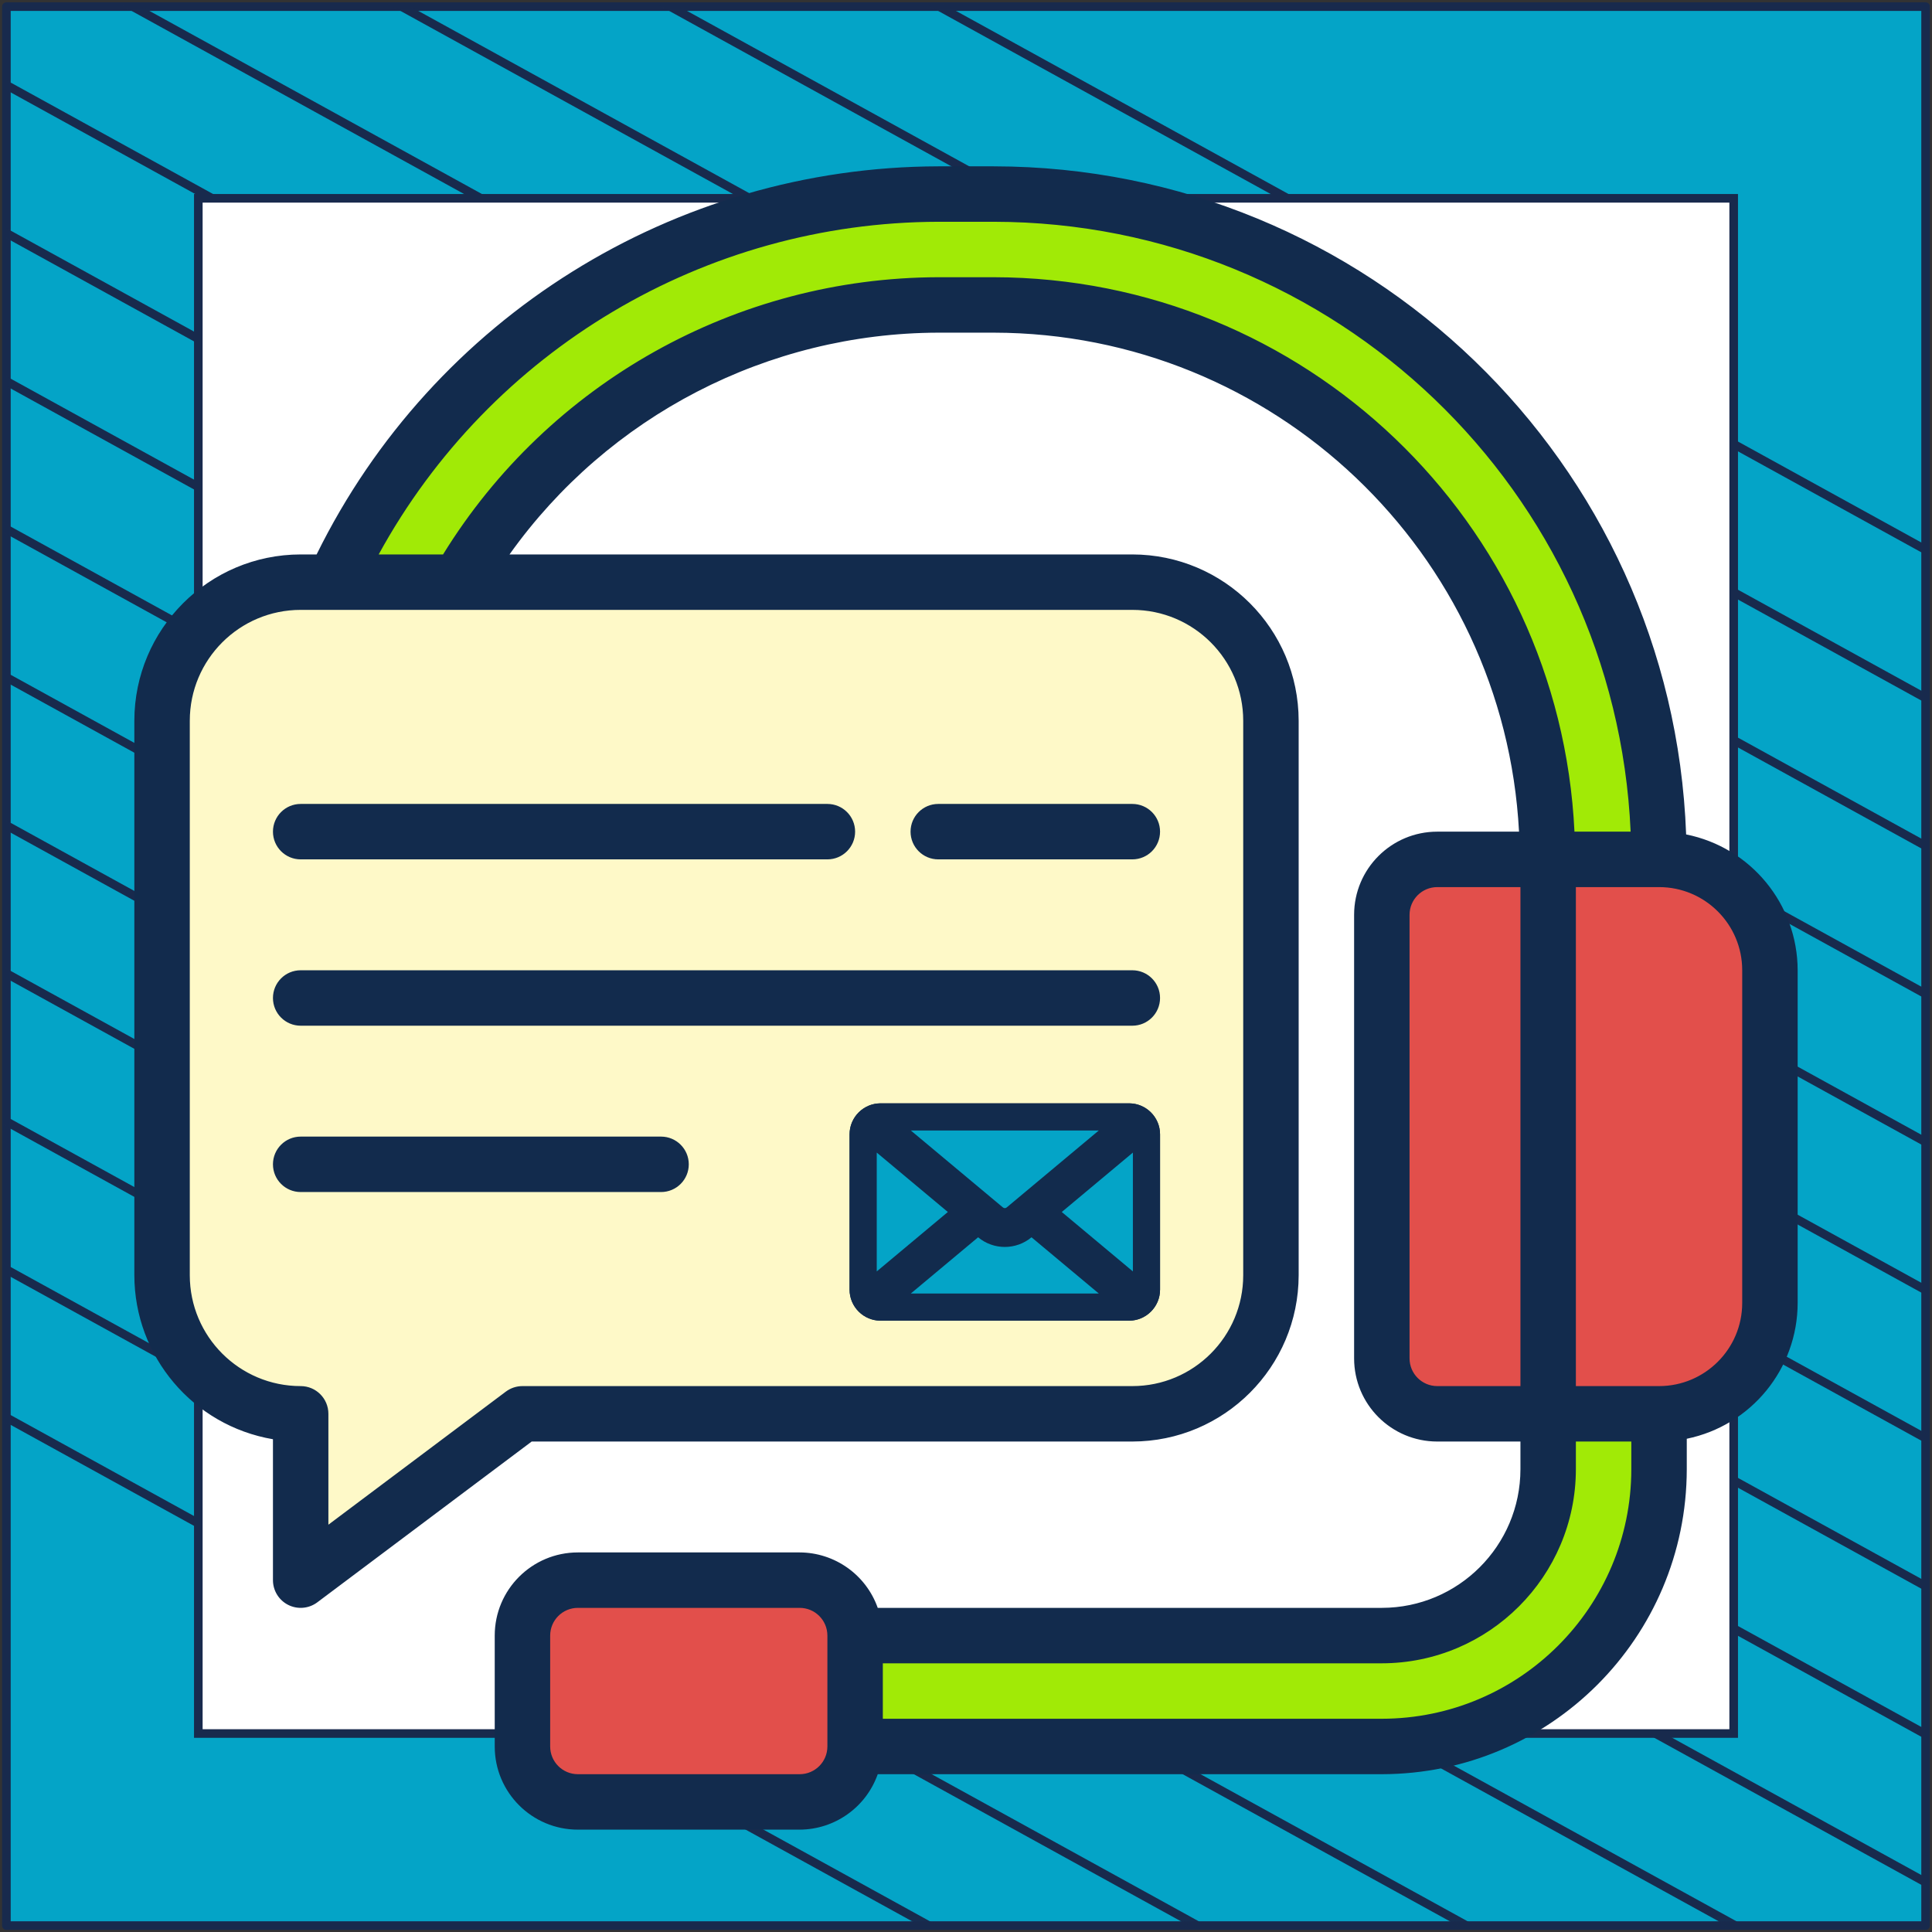 <?xml version="1.0" encoding="UTF-8"?> <svg xmlns="http://www.w3.org/2000/svg" width="302" height="302" viewBox="0 0 302 302" fill="none"><rect x="0" y="0" width="302" height="302" fill="#333333" stroke="none"/><path d="M301 1.038H1V301H301V1.038Z" fill="#04A4C7" stroke="#182A4D" stroke-width="1.346" stroke-linejoin="round"></path><mask id="mask0_2005_2545" style="mask-type:luminance" maskUnits="userSpaceOnUse" x="1" y="1" width="300" height="300"><path d="M301 1H1V300.962H301V1Z" fill="white"></path></mask><g mask="url(#mask0_2005_2545)"><path d="M-285.023 64.085L219.795 342.085" stroke="#182A4D" stroke-width="1.346" stroke-miterlimit="10"></path><path d="M-263.954 52.544L240.932 330.581" stroke="#182A4D" stroke-width="1.346" stroke-miterlimit="10"></path><path d="M-242.819 41.04L261.999 319.04" stroke="#182A4D" stroke-width="1.346" stroke-miterlimit="10"></path><path d="M-221.682 29.536L283.136 307.536" stroke="#182A4D" stroke-width="1.346" stroke-miterlimit="10"></path><path d="M-200.545 18.032L304.272 296.032" stroke="#182A4D" stroke-width="1.346" stroke-miterlimit="10"></path><path d="M-179.41 6.528L325.409 284.528" stroke="#182A4D" stroke-width="1.346" stroke-miterlimit="10"></path><path d="M-158.273 -5.014L346.545 273.024" stroke="#182A4D" stroke-width="1.346" stroke-miterlimit="10"></path><path d="M-137.205 -16.517L367.613 261.483" stroke="#182A4D" stroke-width="1.346" stroke-miterlimit="10"></path><path d="M-116.069 -28.021L388.749 249.979" stroke="#182A4D" stroke-width="1.346" stroke-miterlimit="10"></path><path d="M-94.932 -39.525L409.886 238.475" stroke="#182A4D" stroke-width="1.346" stroke-miterlimit="10"></path><path d="M-73.796 -51.029L431.023 226.971" stroke="#182A4D" stroke-width="1.346" stroke-miterlimit="10"></path><path d="M-52.659 -62.533L452.159 215.467" stroke="#182A4D" stroke-width="1.346" stroke-miterlimit="10"></path><path d="M-31.591 -74.075L473.227 203.963" stroke="#182A4D" stroke-width="1.346" stroke-miterlimit="10"></path><path d="M-10.454 -85.579L494.364 192.422" stroke="#182A4D" stroke-width="1.346" stroke-miterlimit="10"></path></g><path d="M271 31H31V270.975H271V31Z" fill="white" stroke="#182A4D" stroke-width="1.346" stroke-miterlimit="10"></path><g clip-path="url(#clip0_2005_2545)"><path d="M224.667 134.333H242V221H224.667C219.88 221 216 217.12 216 212.333V143C216 138.214 219.88 134.333 224.667 134.333Z" fill="#E24F4B"></path><path d="M242 134.333H259.333C268.906 134.333 276.667 142.094 276.667 151.667V203.667C276.667 213.24 268.906 221 259.333 221H242V134.333Z" fill="#E24F4B"></path><path d="M133.667 255.667H216C230.359 255.667 242 244.026 242 229.667V221H259.333V229.667C259.295 253.583 239.917 272.962 216 273H133.667V255.667Z" fill="#A1EA06"></path><path d="M125 247H90.333C85.547 247 81.667 250.88 81.667 255.667V273C81.667 277.786 85.547 281.667 90.333 281.667H125C129.787 281.667 133.667 277.786 133.667 273V255.667C133.667 250.88 129.787 247 125 247Z" fill="#E24F4B"></path><path d="M71.657 91C87.124 64.193 115.718 47.675 146.667 47.667H155.333C203.178 47.714 241.952 86.488 242 134.333H259.333C259.257 76.927 212.739 30.41 155.333 30.333H146.667C106.02 30.366 69.112 54.058 52.157 91H71.657Z" fill="#A1EA06"></path><path d="M177 91H47C35.034 91 25.333 100.7 25.333 112.667V199.333C25.333 205.08 27.616 210.591 31.679 214.654C35.743 218.717 41.254 221 47 221V247L81.667 221H177C182.746 221 188.257 218.717 192.321 214.654C196.384 210.591 198.667 205.08 198.667 199.333V112.667C198.667 106.92 196.384 101.409 192.321 97.346C188.257 93.283 182.746 91 177 91Z" fill="#FEF9C8"></path><path d="M263.567 130.433C261.413 72.194 213.612 26.072 155.333 26H146.667C105.378 26.112 67.722 49.621 49.492 86.667H47C32.647 86.681 21.014 98.313 21 112.667V199.333C21.016 212.016 30.165 222.842 42.667 224.974V247C42.667 248.641 43.594 250.142 45.062 250.876C46.53 251.61 48.287 251.451 49.6 250.467L83.11 225.333H177C191.353 225.319 202.986 213.687 203 199.333V112.667C202.986 98.313 191.353 86.681 177 86.667H79.643C95.085 64.977 120.042 52.069 146.667 52H155.333C199.073 52.072 235.128 86.321 237.446 130H224.667C217.487 130 211.667 135.82 211.667 143V212.333C211.667 219.513 217.487 225.333 224.667 225.333H237.667V229.667C237.652 241.627 227.96 251.319 216 251.333H137.203C135.373 246.158 130.489 242.689 125 242.667H90.333C83.154 242.667 77.333 248.487 77.333 255.667V273C77.333 280.18 83.154 286 90.333 286H125C130.489 285.977 135.373 282.509 137.203 277.333H216C242.313 277.302 263.636 255.979 263.667 229.667V224.9C273.748 222.827 280.987 213.959 281 203.667V151.667C280.981 141.343 273.69 132.462 263.567 130.433ZM194.333 112.667V199.333C194.333 208.906 186.573 216.667 177 216.667H81.667C80.729 216.667 79.817 216.971 79.067 217.533L51.333 238.333V221C51.333 218.607 49.393 216.667 47 216.667C37.427 216.667 29.667 208.906 29.667 199.333V112.667C29.667 103.094 37.427 95.333 47 95.333H177C186.573 95.333 194.333 103.094 194.333 112.667ZM155.333 43.333H146.667C115.104 43.411 85.824 59.801 69.256 86.667H59.194C76.691 54.682 110.21 34.757 146.667 34.667H155.333C208.664 34.732 252.515 76.722 254.892 130H246.112C243.784 81.535 203.854 43.414 155.333 43.333ZM220.333 212.333V143C220.333 140.607 222.273 138.667 224.667 138.667H237.667V216.667H224.667C222.273 216.667 220.333 214.727 220.333 212.333ZM129.333 273C129.333 275.393 127.393 277.333 125 277.333H90.333C87.94 277.333 86 275.393 86 273V255.667C86 253.273 87.94 251.333 90.333 251.333H125C127.393 251.333 129.333 253.273 129.333 255.667V273ZM216 268.667H138V260H216C232.744 259.979 246.312 246.41 246.333 229.667V225.333H255V229.667C254.976 251.196 237.529 268.643 216 268.667ZM272.333 203.667C272.333 210.846 266.513 216.667 259.333 216.667H246.333V138.667H259.333C266.513 138.667 272.333 144.487 272.333 151.667V203.667Z" fill="#122B4D"></path><path d="M42.667 130C42.667 132.393 44.607 134.333 47 134.333H129.333C131.727 134.333 133.667 132.393 133.667 130C133.667 127.607 131.727 125.667 129.333 125.667H47C44.607 125.667 42.667 127.607 42.667 130Z" fill="#122B4D"></path><path d="M146.667 134.333H177C179.393 134.333 181.333 132.393 181.333 130C181.333 127.607 179.393 125.667 177 125.667H146.667C144.273 125.667 142.333 127.607 142.333 130C142.333 132.393 144.273 134.333 146.667 134.333Z" fill="#122B4D"></path><path d="M177 151.667H47C44.607 151.667 42.667 153.607 42.667 156C42.667 158.393 44.607 160.333 47 160.333H177C179.393 160.333 181.333 158.393 181.333 156C181.333 153.607 179.393 151.667 177 151.667Z" fill="#122B4D"></path><path d="M103.333 177.667H47C44.607 177.667 42.667 179.607 42.667 182C42.667 184.393 44.607 186.333 47 186.333H103.333C105.727 186.333 107.667 184.393 107.667 182C107.667 179.607 105.727 177.667 103.333 177.667Z" fill="#122B4D"></path><path fill-rule="evenodd" clip-rule="evenodd" d="M178.955 204.256C178.282 204.88 177.398 205.226 176.48 205.227H137.653C136.736 205.226 135.852 204.88 135.178 204.256L152.893 189.453L154.81 191.055C156.112 192.159 158.022 192.159 159.324 191.055L161.241 189.453L178.955 204.256Z" fill="#04A4C7"></path><path fill-rule="evenodd" clip-rule="evenodd" d="M178.955 204.256L161.241 189.453L159.324 191.055C158.022 192.159 156.112 192.159 154.81 191.055L152.893 189.453L135.178 204.256C135.852 204.88 136.736 205.226 137.653 205.227H176.48C177.398 205.226 178.282 204.88 178.955 204.256ZM171.756 202.193L161.24 193.406C158.823 195.42 155.311 195.42 152.893 193.406L142.377 202.193H171.756Z" fill="#122B4D"></path><path fill-rule="evenodd" clip-rule="evenodd" d="M180.12 177.32V201.587C180.12 202.6 179.698 203.567 178.955 204.256L161.24 189.453L178.955 174.651C179.698 175.339 180.12 176.307 180.12 177.32Z" fill="#04A4C7"></path><path fill-rule="evenodd" clip-rule="evenodd" d="M178.955 174.651L161.24 189.453L178.955 204.256C179.183 204.044 179.381 203.806 179.546 203.549C179.918 202.968 180.12 202.288 180.12 201.587V177.32C180.12 176.618 179.918 175.938 179.546 175.358C179.381 175.1 179.183 174.862 178.955 174.651ZM177.087 180.165L165.971 189.453L177.087 198.742V180.165Z" fill="#122B4D"></path><path fill-rule="evenodd" clip-rule="evenodd" d="M178.955 174.651L161.241 189.453L159.324 191.055C158.022 192.159 156.112 192.159 154.81 191.055L152.893 189.453L135.178 174.651C135.852 174.027 136.736 173.681 137.653 173.68H176.48C177.398 173.681 178.282 174.027 178.955 174.651Z" fill="#04A4C7"></path><path fill-rule="evenodd" clip-rule="evenodd" d="M159.324 191.055L178.955 174.651C178.282 174.027 177.398 173.681 176.48 173.68H137.653C136.736 173.681 135.852 174.027 135.178 174.651L154.81 191.055C156.112 192.159 158.022 192.159 159.324 191.055ZM142.377 176.713L154.838 187.125L156.763 188.734L156.772 188.741C156.942 188.886 157.192 188.886 157.362 188.741L157.37 188.734L171.756 176.713H142.377Z" fill="#122B4D"></path><path fill-rule="evenodd" clip-rule="evenodd" d="M152.893 189.453L135.178 204.256C134.435 203.567 134.013 202.6 134.013 201.587V177.32C134.013 176.307 134.435 175.339 135.178 174.651L152.893 189.453Z" fill="#04A4C7"></path><path fill-rule="evenodd" clip-rule="evenodd" d="M134.587 203.549C134.752 203.806 134.95 204.044 135.178 204.256L152.893 189.453L135.178 174.651C134.95 174.862 134.752 175.1 134.587 175.358C134.216 175.938 134.013 176.618 134.013 177.32V201.587C134.013 202.288 134.216 202.968 134.587 203.549ZM137.047 198.742L148.162 189.453L137.047 180.165V198.742Z" fill="#122B4D"></path><path d="M181.333 177.32C181.333 174.64 179.16 172.467 176.48 172.467H137.653C134.973 172.467 132.8 174.64 132.8 177.32V201.587C132.8 204.267 134.973 206.44 137.653 206.44H176.48C179.16 206.44 181.333 204.267 181.333 201.587V177.32ZM178.907 177.32V201.587C178.906 201.895 178.845 202.2 178.73 202.486L163.133 189.453L178.73 176.421C178.845 176.707 178.906 177.012 178.907 177.32ZM176.48 174.893C176.567 174.897 176.654 174.906 176.74 174.92L158.547 190.123C157.694 190.849 156.44 190.849 155.588 190.123L137.394 174.92C137.48 174.906 137.566 174.897 137.653 174.893H176.48ZM135.404 202.486C135.288 202.2 135.228 201.895 135.227 201.587V177.32C135.228 177.012 135.288 176.707 135.404 176.421L151 189.453L135.404 202.486ZM137.653 204.013C137.566 204.009 137.48 204 137.394 203.987L152.893 191.031L154.032 191.983C155.78 193.472 158.351 193.472 160.099 191.983L161.237 191.032L176.74 203.987C176.654 204 176.567 204.009 176.48 204.013H137.653Z" fill="#122B4D"></path><path fill-rule="evenodd" clip-rule="evenodd" d="M180.927 203.533C180.947 203.489 180.965 203.445 180.983 203.4C181.208 202.843 181.332 202.233 181.333 201.595C181.333 201.592 181.333 201.59 181.333 201.587V177.32C181.333 177.317 181.333 177.314 181.333 177.311C181.332 176.673 181.208 176.064 180.983 175.506C180.965 175.462 180.947 175.418 180.927 175.374C180.421 174.218 179.477 173.298 178.306 172.822C177.934 172.671 177.539 172.564 177.127 172.509C176.951 172.486 176.772 172.472 176.591 172.468C176.554 172.467 176.517 172.467 176.48 172.467H137.653C137.616 172.467 137.58 172.467 137.543 172.468C137.361 172.472 137.182 172.486 137.006 172.509C136.595 172.564 136.2 172.671 135.827 172.822C134.656 173.298 133.712 174.218 133.206 175.374C133.187 175.418 133.168 175.462 133.15 175.506C132.925 176.064 132.801 176.673 132.8 177.311C132.8 177.314 132.8 177.317 132.8 177.32V201.587C132.8 201.59 132.8 201.592 132.8 201.595C132.801 202.233 132.925 202.843 133.15 203.4C133.168 203.445 133.187 203.489 133.206 203.533C133.713 204.689 134.656 205.609 135.827 206.085C136.2 206.236 136.595 206.342 137.006 206.397C137.182 206.421 137.361 206.435 137.543 206.439C137.58 206.44 137.616 206.44 137.653 206.44H176.48C176.517 206.44 176.554 206.44 176.591 206.439C176.772 206.435 176.951 206.421 177.127 206.397C177.539 206.342 177.934 206.236 178.306 206.085C179.477 205.609 180.421 204.688 180.927 203.533ZM178.907 177.32C178.906 177.238 178.902 177.155 178.893 177.073C178.869 176.85 178.814 176.63 178.73 176.421L163.133 189.453L178.73 202.486C178.814 202.277 178.869 202.057 178.893 201.833C178.902 201.751 178.906 201.669 178.907 201.587V177.32ZM161.237 191.032L160.099 191.983C158.351 193.472 155.781 193.472 154.033 191.984C154.033 191.984 154.032 191.983 154.032 191.983L152.893 191.031L137.394 203.987C137.48 204 137.566 204.009 137.653 204.013H176.48C176.567 204.009 176.654 204 176.74 203.987L161.237 191.032ZM151 189.453L135.404 176.421C135.319 176.63 135.264 176.85 135.24 177.073C135.232 177.155 135.227 177.238 135.227 177.32V201.587C135.227 201.669 135.232 201.751 135.24 201.833C135.264 202.057 135.319 202.277 135.404 202.486L151 189.453ZM137.394 174.92C137.48 174.906 137.566 174.897 137.653 174.893H176.48C176.567 174.897 176.654 174.906 176.74 174.92L158.547 190.123C158.546 190.124 158.546 190.124 158.545 190.124C158.54 190.129 158.534 190.134 158.528 190.139C157.681 190.845 156.45 190.844 155.604 190.137C155.599 190.132 155.593 190.128 155.588 190.123L137.394 174.92Z" fill="#122B4D"></path></g><defs><clipPath id="clip0_2005_2545"><rect width="260" height="260" fill="white" transform="translate(21 26)"></rect></clipPath></defs></svg> 